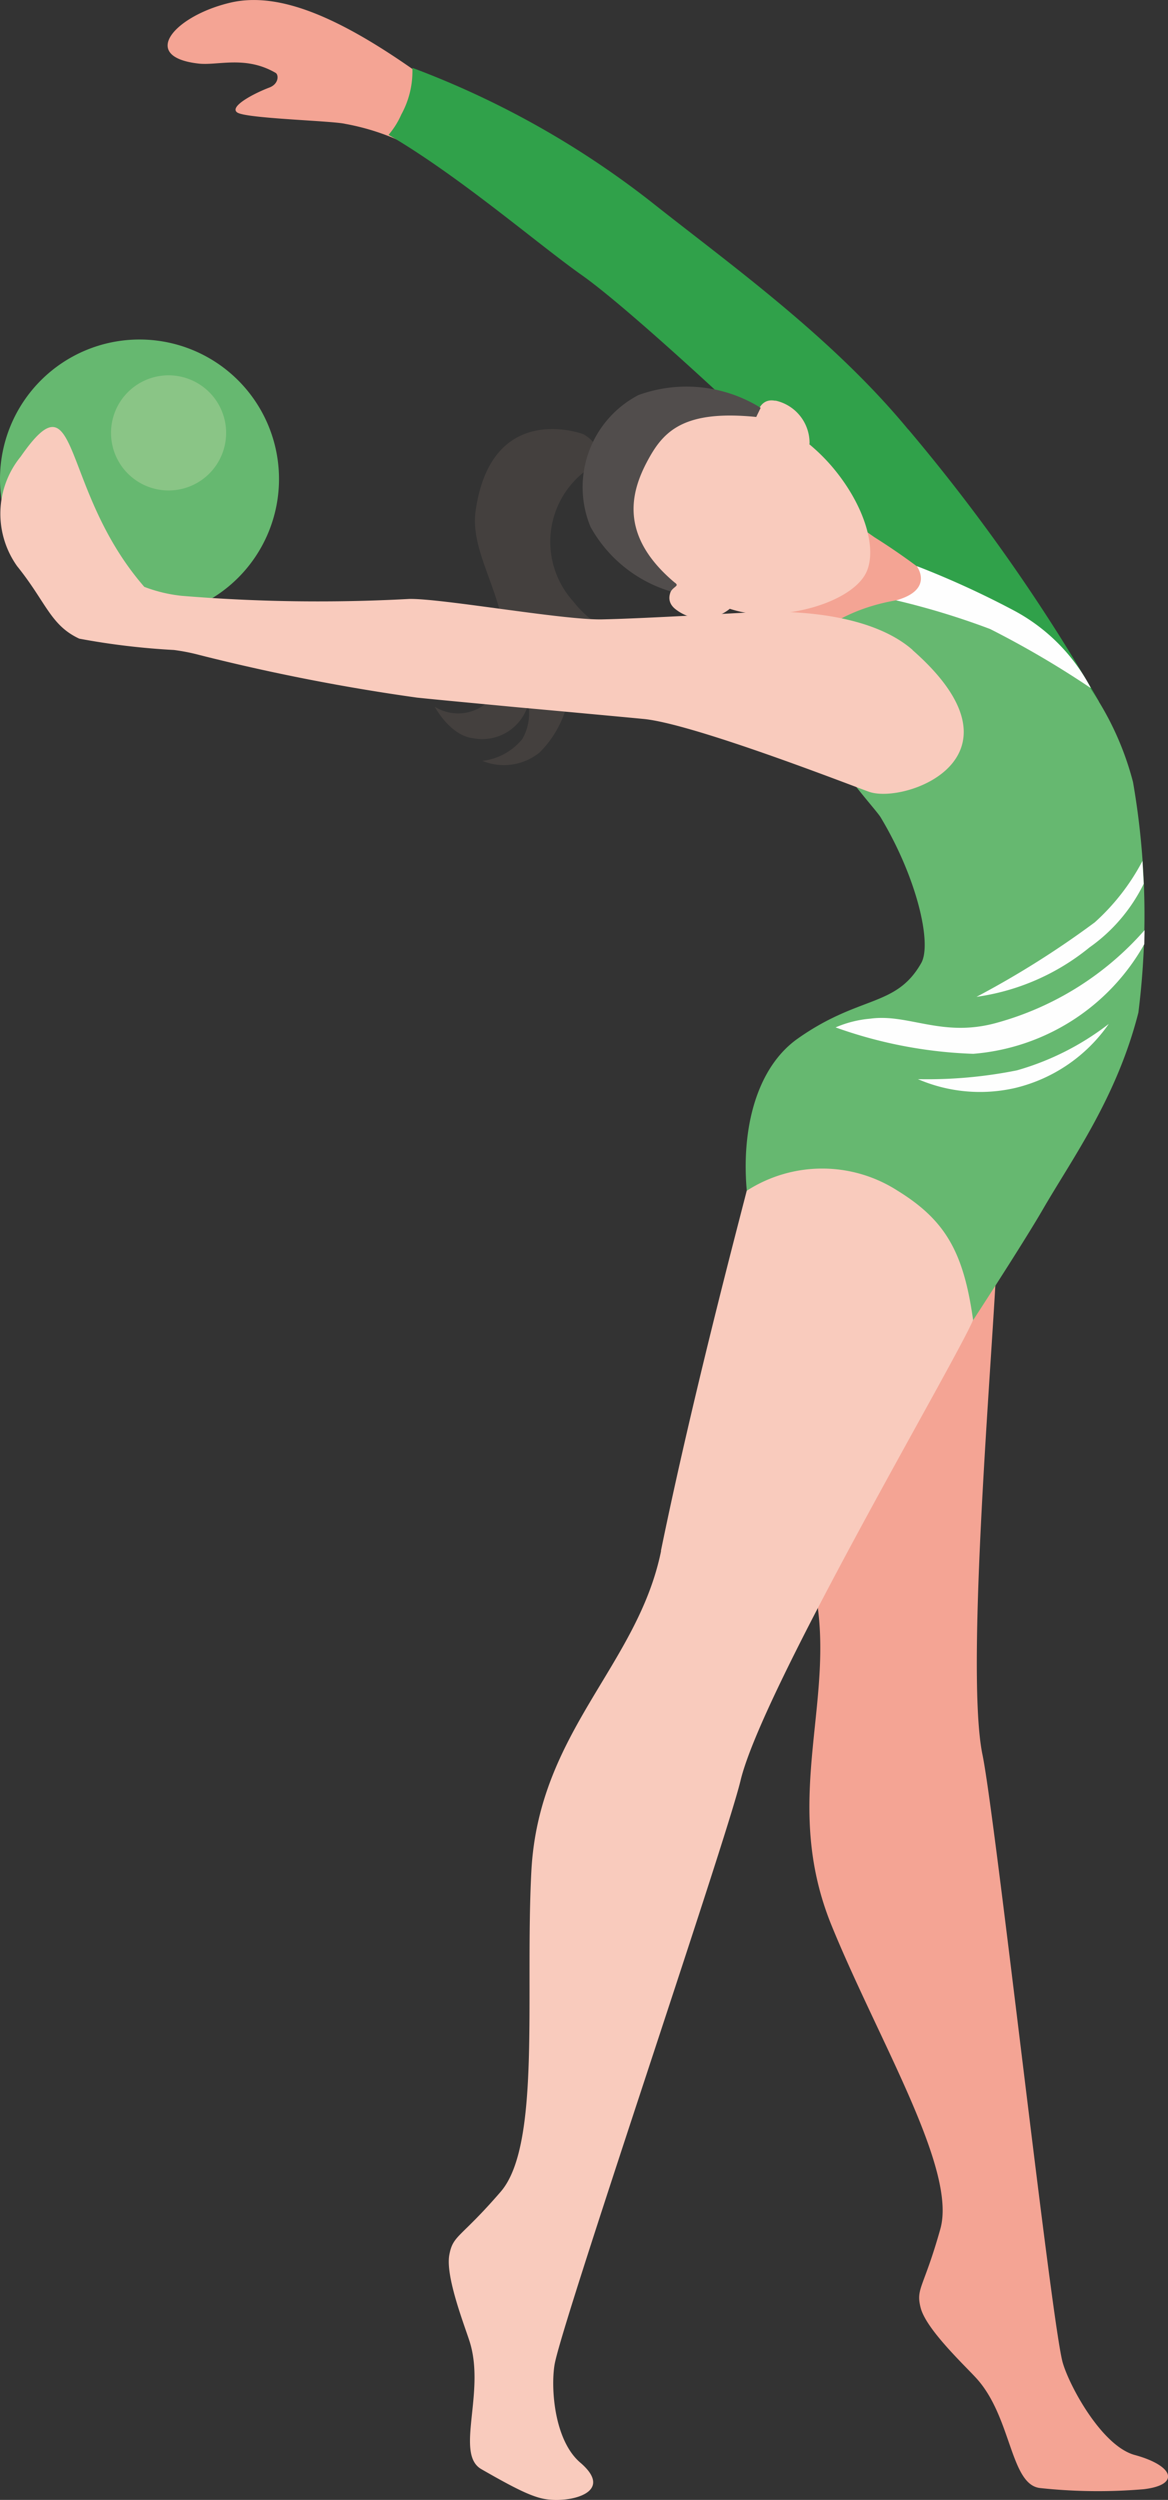 <?xml version="1.0" encoding="UTF-8"?> <svg xmlns="http://www.w3.org/2000/svg" id="_2106135471168" width="49.214" height="105.294" viewBox="0 0 49.214 105.294"><rect x="0" y="0" width="49.214" height="105.294" fill="#333333" stroke="none"/><path id="Path_171" data-name="Path 171" d="M1191.146,429.178s-3.859-1.455-4.533,3.22c-.3,2.058,1.73,4.092,1.119,6.782a1.861,1.861,0,0,1-2.842,1.479s.639,1.215,1.617,1.327a2.012,2.012,0,0,0,2.323-1.44,2.169,2.169,0,0,1-.251,1.472,2.54,2.54,0,0,1-1.684.921,2.388,2.388,0,0,0,2.408-.35,4.4,4.4,0,0,0,1.2-2.189,7.338,7.338,0,0,0-.06-2.461,2.349,2.349,0,0,0,1.349.59,1.816,1.816,0,0,0,1.719-.964s-1.419.388-2.789-1.345a3.745,3.745,0,0,1,.614-5.564c1.027-.851-.187-1.476-.187-1.476Z" transform="translate(-1166.571 -410.892)" fill="#44403e"></path><path id="Path_172" data-name="Path 172" d="M1165.639,384.809c.448-.537-.184-2.549-.258-2.605-4.254-3.3-7.336-4.872-9.719-4.321-2.341.544-3.876,2.274-1.37,2.567.816.1,1.981-.35,3.262.392.138.078.141.466-.258.618-.688.261-1.709.812-1.356,1.052.374.258,4.014.346,4.554.48a9.875,9.875,0,0,1,4.681,2.235,2.446,2.446,0,0,0,.466-.413Z" transform="translate(-1145.943 -377.774)" fill="#f4a494"></path><path id="Path_173" data-name="Path 173" d="M1201.272,401.1c-3.241-3.926-7.583-7.008-10.863-9.613a37.812,37.812,0,0,0-10.027-5.617,3.782,3.782,0,0,1-.466,1.963,3.46,3.46,0,0,1-.537.858c3.015,1.762,6.284,4.6,8.152,5.917,1.906,1.349,6.415,5.578,6.415,5.578S1205.456,416,1206.331,416s2.98-3.442,2.98-3.442a77.769,77.769,0,0,0-8.035-11.46Z" transform="translate(-1163.006 -383.012)" fill="#30a14a"></path><path id="Path_174" data-name="Path 174" d="M1231.715,440.728a28.11,28.11,0,0,0-4.162-3.2,27.9,27.9,0,0,1-2.969-2.369l-2.383,4.886s4.385,2.051,6.235,2.27,3.276-1.589,3.276-1.589Z" transform="translate(-1190.708 -414.9)" fill="#f4a494"></path><path id="Path_175" data-name="Path 175" d="M1224.682,533.337c-1.55-6.394-2.6-13.769-2.9-15.357a5.38,5.38,0,0,1,5.476-2.612c2.358.265,3.619,1.165,5.19,3.573.067,2.1-1.416,17.853-.614,21.723.537,2.584,2.906,23.961,3.382,25.61.286.992,1.652,3.513,3.036,3.887,1.656.452,1.921,1.257.385,1.44a22.707,22.707,0,0,1-4.353-.046c-1.282-.109-1.207-2.958-2.69-4.607-.459-.512-2.129-2.065-2.365-2.987-.212-.83.124-.808.83-3.322s-2.605-7.936-4.579-12.77c-2.228-5.451.367-9.744-.794-14.528Z" transform="translate(-1190.437 -466.758)" fill="#f4a494"></path><path id="Path_176" data-name="Path 176" d="M1233.646,449.885c-1.5-1.02-5.458-1.423-8.134.325-3.4,2.221,1.779,7.428,2.168,8.074,1.543,2.567,2.171,5.338,1.709,6.143-1.066,1.871-2.588,1.334-5.2,3.177-3.054,2.154-2.743,8.477-.162,11.883,3.6,4.752,5.038,3.816,5.038,3.816s4.187-6.323,5.448-8.5,3.117-4.713,4.028-8.293a32.781,32.781,0,0,0-.226-9.709,12.5,12.5,0,0,0-4.671-6.916Z" transform="translate(-1190.575 -423.86)" fill="#66b870"></path><path id="Path_177" data-name="Path 177" d="M1195.5,533.294c1.32-6.443,3.216-13.6,3.615-15.167a5.872,5.872,0,0,1,6.362,0c2.019,1.246,2.778,2.595,3.177,5.444-.833,1.924-8.879,15.552-9.8,19.4-.614,2.567-7.566,22.92-7.838,24.614-.162,1.017,0,3.181,1.084,4.109,1.306,1.116-.018,1.575-1,1.575-.709,0-1.218-.177-3.17-1.3-1.112-.643.166-3.188-.473-5.317-.2-.657-1.049-2.775-.872-3.711.159-.844.459-.681,2.164-2.655s1.02-8.289,1.292-13.5c.307-5.882,4.48-8.66,5.465-13.486Z" transform="translate(-1167.652 -467.972)" fill="#f9cbbd"></path><path id="Path_178" data-name="Path 178" d="M1144.756,424.158a5.878,5.878,0,1,1-5.878-5.878A5.876,5.876,0,0,1,1144.756,424.158Z" transform="translate(-1133 -403.98)" fill="#66b870"></path><path id="Path_179" data-name="Path 179" d="M1151.1,424.975a2.425,2.425,0,1,1-2.425-2.425A2.427,2.427,0,0,1,1151.1,424.975Z" transform="translate(-1141.572 -406.742)" fill="#8ac586"></path><path id="Path_180" data-name="Path 180" d="M1171.457,438.109c-1.575-1.384-4.466-1.7-6.719-1.589-1.687.085-4.77.268-6.376.3-1.638.032-6.736-.886-8.116-.861a70.593,70.593,0,0,1-9.585-.131,6.225,6.225,0,0,1-1.578-.378c-3.583-4.113-2.694-9.1-5.208-5.486a3.807,3.807,0,0,0-.148,4.618c1.218,1.511,1.4,2.485,2.616,3.05a30.606,30.606,0,0,0,3.989.477,8.314,8.314,0,0,1,1.077.212,86.216,86.216,0,0,0,9.154,1.793c.8.085,2.44.237,4.152.4,2.206.2,4.544.417,5.405.5,2.087.2,8.583,2.736,9.49,3.064,1.518.551,6.983-1.444,1.846-5.963Z" transform="translate(-1133.003 -410.732)" fill="#f9cbbd"></path><path id="Path_181" data-name="Path 181" d="M1213.147,425.559c-.6-.124-.766.466-.8.681-2.44-.755-4.755-.184-5.62,1.606-.886,1.832.049,3.986,2.231,5.409-.141.159-.515.664-.039,1.063a1.828,1.828,0,0,0,2.305.007l0-.007a4.616,4.616,0,0,0,1.292.229c2.048.032,3.982-.763,4.459-1.748.487-1.01-.078-2.877-1.448-4.48a7.877,7.877,0,0,0-.946-.929l.01-.039a1.827,1.827,0,0,0-1.44-1.8Z" transform="translate(-1180.48 -408.678)" fill="#f9cbbd"></path><path id="Path_182" data-name="Path 182" d="M1205.316,426.877c-.748,1.324-1.416,3.248,1.1,5.334.124.1-.085.134-.212.335a5.745,5.745,0,0,1-3.382-2.722,4.375,4.375,0,0,1,2.019-5.55,5.919,5.919,0,0,1,5.151.537l-.187.385C1206.858,424.9,1205.962,425.736,1205.316,426.877Z" transform="translate(-1177.941 -407.634)" fill="#514d4c"></path><path id="Path_183" data-name="Path 183" d="M1232.724,492.845a19.046,19.046,0,0,0,5.8,1.112,9.1,9.1,0,0,0,7.206-4.618l.011-.59a12.786,12.786,0,0,1-6.266,3.912c-2.267.618-3.689-.406-5.292-.184a4.661,4.661,0,0,0-1.458.367Z" transform="translate(-1197.515 -449.571)" fill="#fefefe"></path><path id="Path_184" data-name="Path 184" d="M1250.6,499.93a11.431,11.431,0,0,1-3.869,1.956,19.085,19.085,0,0,1-4.173.371,6.607,6.607,0,0,0,4.1.371A6.7,6.7,0,0,0,1250.6,499.93Z" transform="translate(-1203.881 -456.804)" fill="#fefefe"></path><path id="Path_185" data-name="Path 185" d="M1249.544,486.213a9.641,9.641,0,0,0,4.755-2.079,7.1,7.1,0,0,0,2.288-2.683l-.053-.96a9.259,9.259,0,0,1-2.009,2.584,38.7,38.7,0,0,1-4.985,3.139Z" transform="translate(-1208.396 -444.227)" fill="#fefefe"></path><path id="Path_186" data-name="Path 186" d="M1239.953,446.754a32,32,0,0,1,3.958,1.207,39.56,39.56,0,0,1,4.247,2.492,7.793,7.793,0,0,0-3.266-3.283,37.988,37.988,0,0,0-4.074-1.861s.759.992-.869,1.444Z" transform="translate(-1202.192 -421.467)" fill="#fefefe"></path></svg> 